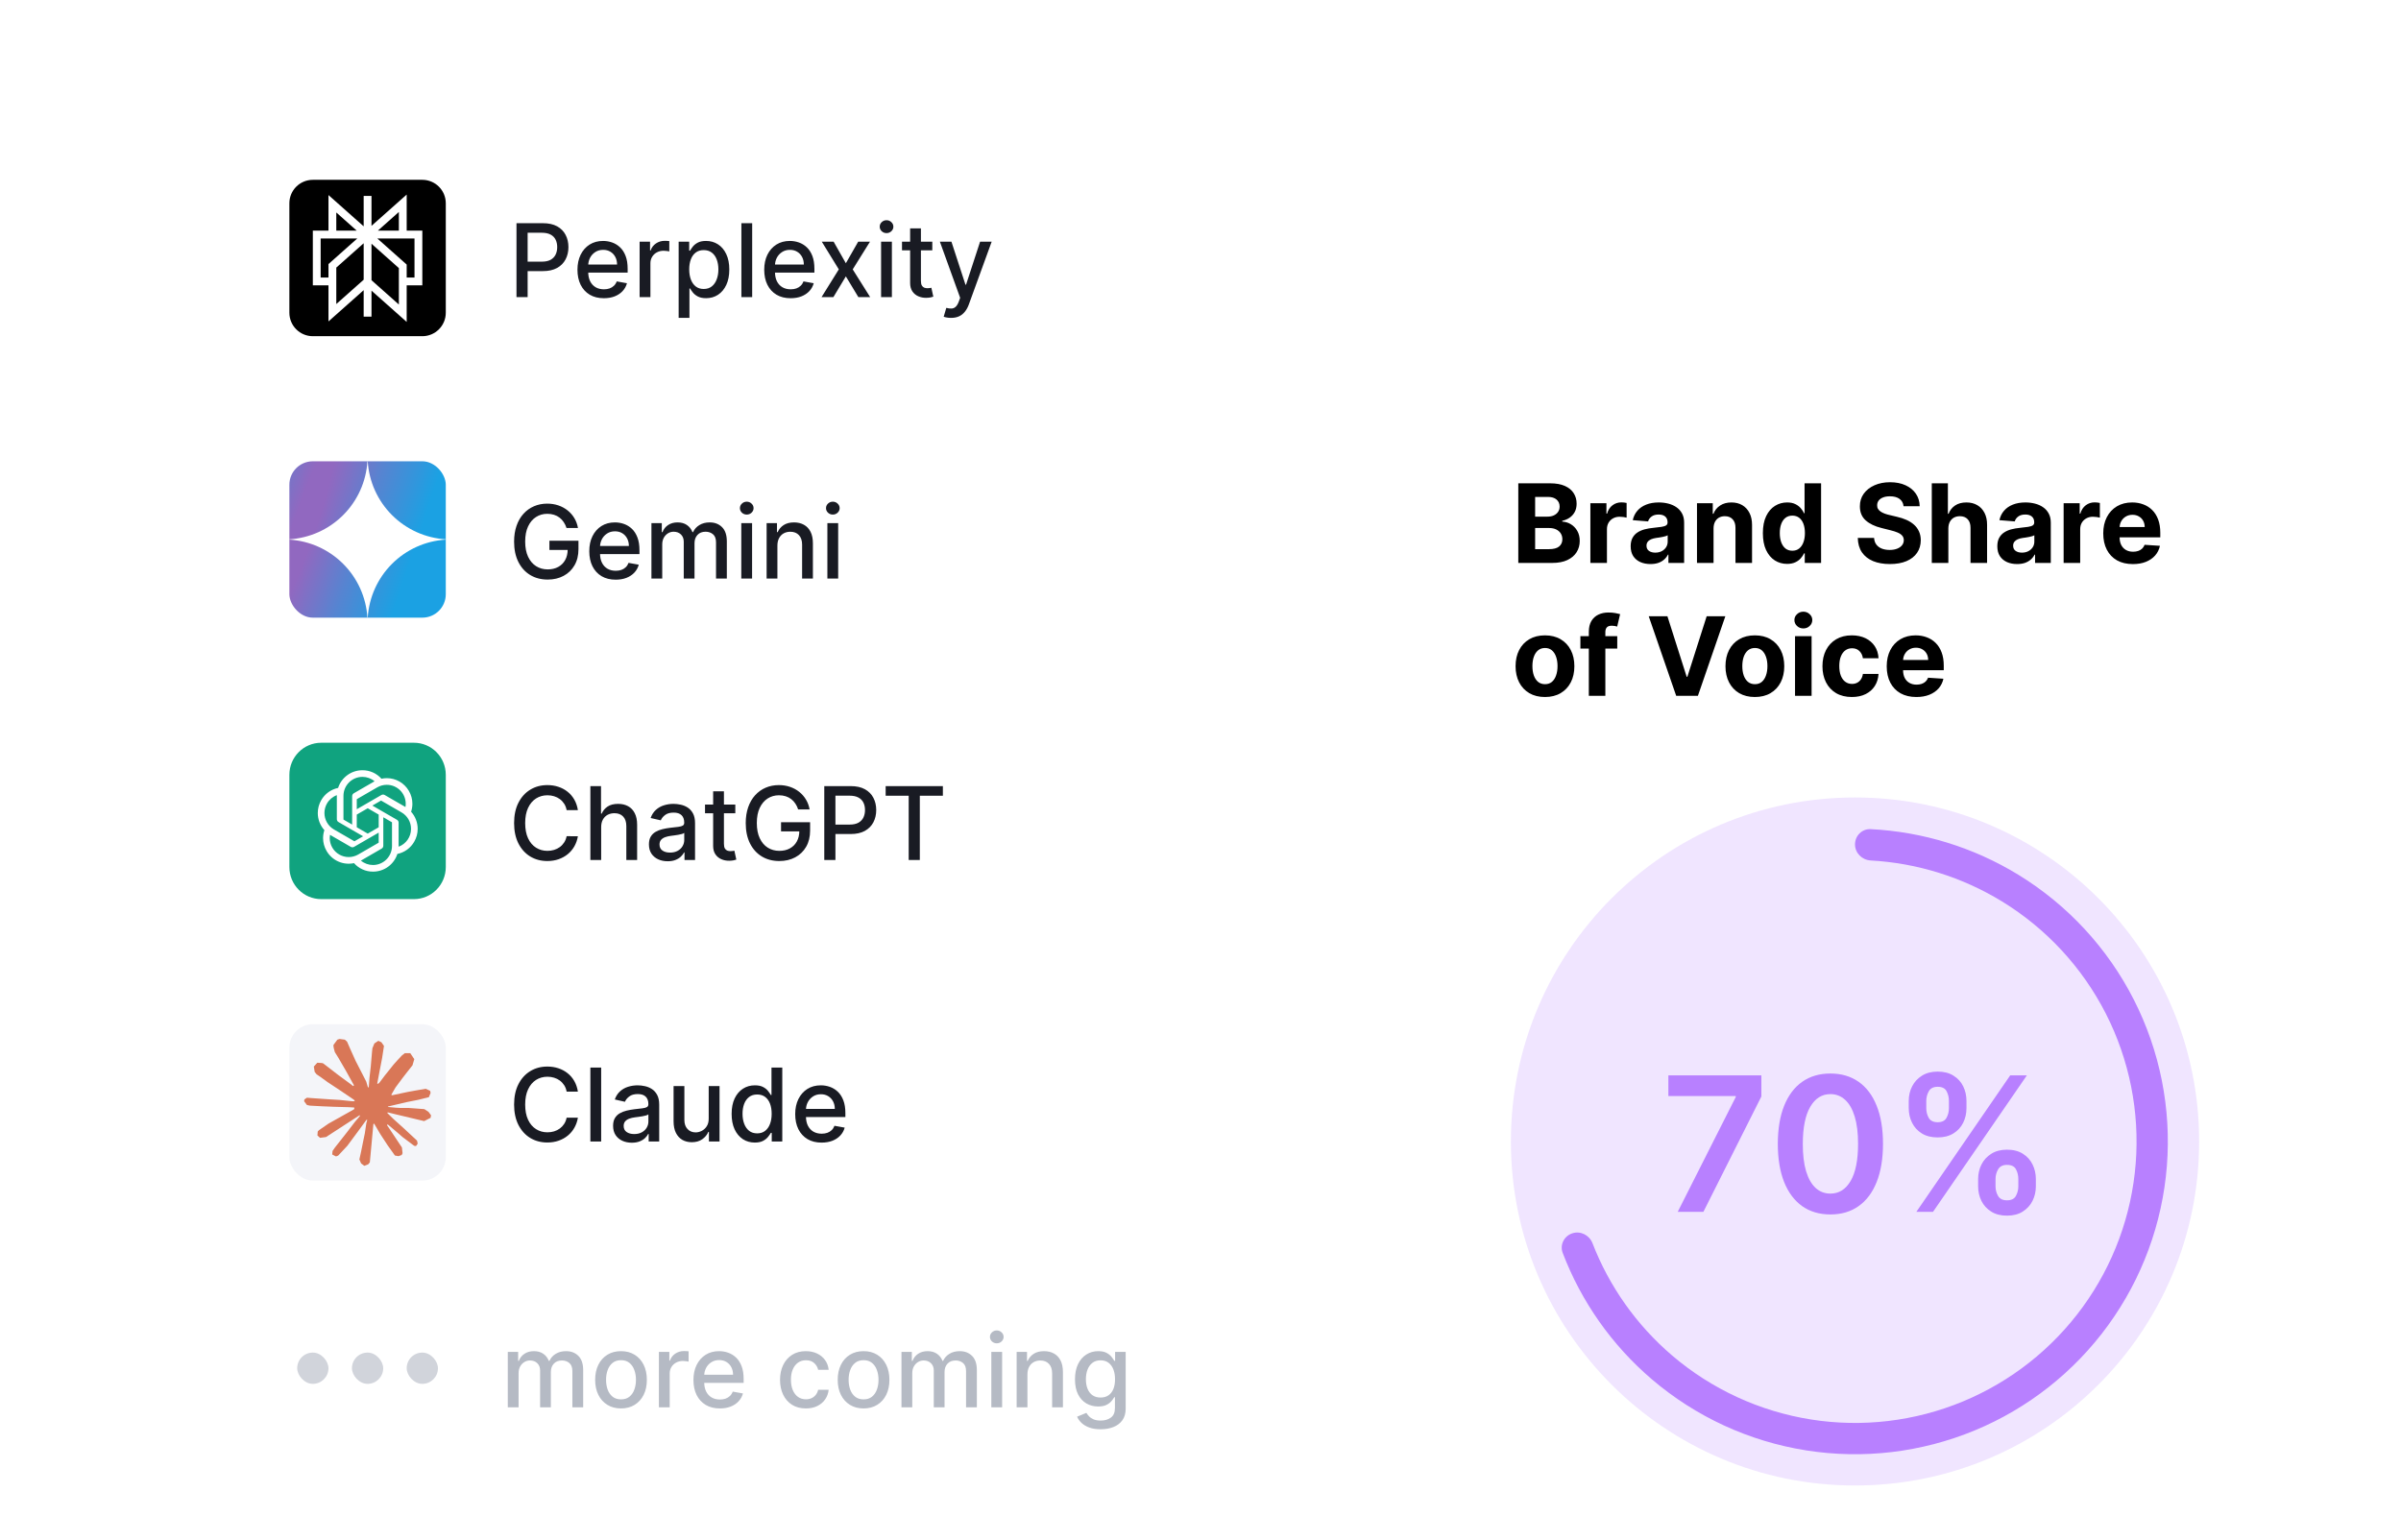 <svg width="307" height="197" viewBox="0 0 307 197" fill="none" xmlns="http://www.w3.org/2000/svg">
<g clip-path="url(#clip0_421_10275)">
<g filter="url(#filter0_d_421_10275)">
<rect x="25" y="6" width="189" height="220" rx="6" fill="white"/>
<rect x="33" y="10" width="173" height="34" rx="6" fill="white"/>
<path d="M40 20C38.343 20 37 21.343 37 23V37C37 38.657 38.343 40 40 40H54C55.657 40 57 38.657 57 37V23C57 21.343 55.657 20 54 20H40ZM52 21.887V26.5H54V33.5H52V38.176L47.5 34.176V37.5H46.5V34.113L42 38.113V33.5H40V26.5H42V21.949L46.5 25.949V22.062H47.5V25.887L52 21.887ZM51 24.113L48.315 26.5H51V24.113ZM43 24.176V26.5H45.614L43 24.176ZM41 27.5V32.5H42V30.775L45.685 27.5H41ZM48.245 27.5L52 30.838V32.5H53V27.5H48.245ZM46.5 28.113L43 31.225V35.887L46.5 32.776V28.113ZM47.5 28.176V32.839L51 35.949V31.287L47.5 28.176Z" fill="black"/>
<path d="M66.039 35V25.546H69.409C70.144 25.546 70.754 25.679 71.237 25.947C71.72 26.215 72.082 26.581 72.322 27.046C72.562 27.508 72.682 28.028 72.682 28.606C72.682 29.188 72.56 29.711 72.317 30.176C72.077 30.637 71.714 31.004 71.228 31.274C70.744 31.542 70.137 31.676 69.404 31.676H67.087V30.467H69.275C69.74 30.467 70.117 30.387 70.406 30.227C70.695 30.063 70.908 29.842 71.043 29.562C71.178 29.282 71.246 28.963 71.246 28.606C71.246 28.249 71.178 27.932 71.043 27.655C70.908 27.378 70.694 27.161 70.401 27.004C70.112 26.847 69.73 26.769 69.256 26.769H67.465V35H66.039ZM77.211 35.143C76.512 35.143 75.91 34.994 75.406 34.695C74.904 34.394 74.516 33.971 74.242 33.426C73.971 32.878 73.836 32.236 73.836 31.501C73.836 30.774 73.971 30.134 74.242 29.58C74.516 29.026 74.898 28.594 75.387 28.283C75.879 27.972 76.455 27.817 77.114 27.817C77.514 27.817 77.901 27.883 78.277 28.015C78.653 28.148 78.99 28.355 79.288 28.639C79.587 28.922 79.822 29.289 79.994 29.742C80.167 30.191 80.253 30.738 80.253 31.381V31.87H74.616V30.836H78.9C78.9 30.473 78.826 30.151 78.679 29.871C78.531 29.588 78.323 29.365 78.055 29.202C77.791 29.039 77.48 28.957 77.123 28.957C76.735 28.957 76.397 29.052 76.107 29.243C75.821 29.431 75.599 29.677 75.442 29.982C75.289 30.284 75.212 30.611 75.212 30.965V31.773C75.212 32.247 75.295 32.65 75.461 32.983C75.63 33.315 75.866 33.569 76.167 33.744C76.469 33.917 76.821 34.003 77.224 34.003C77.486 34.003 77.725 33.966 77.94 33.892C78.155 33.815 78.342 33.701 78.499 33.55C78.656 33.4 78.776 33.213 78.859 32.992L80.165 33.227C80.061 33.612 79.873 33.949 79.602 34.238C79.334 34.525 78.997 34.748 78.591 34.908C78.188 35.065 77.728 35.143 77.211 35.143ZM81.784 35V27.909H83.118V29.035H83.192C83.322 28.654 83.549 28.354 83.876 28.135C84.205 27.914 84.577 27.803 84.993 27.803C85.079 27.803 85.18 27.806 85.297 27.812C85.418 27.818 85.511 27.826 85.579 27.835V29.155C85.524 29.14 85.425 29.123 85.284 29.105C85.142 29.083 85.001 29.072 84.859 29.072C84.533 29.072 84.242 29.142 83.986 29.28C83.734 29.416 83.534 29.605 83.386 29.848C83.239 30.088 83.165 30.362 83.165 30.67V35H81.784ZM86.774 37.659V27.909H88.122V29.059H88.237C88.317 28.911 88.433 28.74 88.583 28.546C88.734 28.352 88.943 28.183 89.211 28.038C89.479 27.891 89.833 27.817 90.273 27.817C90.845 27.817 91.356 27.961 91.806 28.251C92.255 28.54 92.607 28.957 92.863 29.502C93.121 30.047 93.251 30.702 93.251 31.468C93.251 32.235 93.123 32.892 92.867 33.44C92.612 33.984 92.261 34.404 91.815 34.7C91.368 34.992 90.859 35.139 90.287 35.139C89.856 35.139 89.504 35.066 89.23 34.922C88.959 34.777 88.746 34.608 88.593 34.414C88.439 34.22 88.32 34.047 88.237 33.897H88.154V37.659H86.774ZM88.126 31.454C88.126 31.953 88.199 32.39 88.343 32.766C88.488 33.141 88.697 33.435 88.971 33.647C89.245 33.857 89.58 33.961 89.978 33.961C90.39 33.961 90.735 33.852 91.011 33.633C91.288 33.412 91.498 33.112 91.639 32.733C91.784 32.355 91.856 31.928 91.856 31.454C91.856 30.987 91.786 30.567 91.644 30.194C91.505 29.822 91.296 29.528 91.016 29.312C90.739 29.097 90.393 28.989 89.978 28.989C89.577 28.989 89.239 29.092 88.962 29.299C88.688 29.505 88.48 29.793 88.339 30.162C88.197 30.531 88.126 30.962 88.126 31.454ZM96.177 25.546V35H94.797V25.546H96.177ZM101.09 35.143C100.392 35.143 99.79 34.994 99.285 34.695C98.784 34.394 98.396 33.971 98.122 33.426C97.851 32.878 97.716 32.236 97.716 31.501C97.716 30.774 97.851 30.134 98.122 29.58C98.396 29.026 98.778 28.594 99.267 28.283C99.759 27.972 100.335 27.817 100.994 27.817C101.394 27.817 101.781 27.883 102.157 28.015C102.532 28.148 102.869 28.355 103.168 28.639C103.466 28.922 103.702 29.289 103.874 29.742C104.047 30.191 104.133 30.738 104.133 31.381V31.87H98.496V30.836H102.78C102.78 30.473 102.706 30.151 102.559 29.871C102.411 29.588 102.203 29.365 101.935 29.202C101.671 29.039 101.36 28.957 101.003 28.957C100.615 28.957 100.276 29.052 99.987 29.243C99.701 29.431 99.479 29.677 99.322 29.982C99.168 30.284 99.091 30.611 99.091 30.965V31.773C99.091 32.247 99.175 32.65 99.341 32.983C99.51 33.315 99.746 33.569 100.047 33.744C100.349 33.917 100.701 34.003 101.104 34.003C101.366 34.003 101.604 33.966 101.82 33.892C102.035 33.815 102.222 33.701 102.378 33.55C102.535 33.4 102.655 33.213 102.739 32.992L104.045 33.227C103.94 33.612 103.753 33.949 103.482 34.238C103.214 34.525 102.877 34.748 102.471 34.908C102.068 35.065 101.608 35.143 101.09 35.143ZM106.589 27.909L108.154 30.67L109.733 27.909H111.242L109.031 31.454L111.261 35H109.751L108.154 32.35L106.561 35H105.047L107.253 31.454L105.074 27.909H106.589ZM112.659 35V27.909H114.04V35H112.659ZM113.356 26.815C113.116 26.815 112.91 26.735 112.738 26.575C112.569 26.412 112.484 26.218 112.484 25.993C112.484 25.765 112.569 25.572 112.738 25.412C112.91 25.248 113.116 25.167 113.356 25.167C113.597 25.167 113.801 25.248 113.97 25.412C114.143 25.572 114.229 25.765 114.229 25.993C114.229 26.218 114.143 26.412 113.97 26.575C113.801 26.735 113.597 26.815 113.356 26.815ZM119.207 27.909V29.017H115.333V27.909H119.207ZM116.372 26.21H117.752V32.918C117.752 33.186 117.792 33.387 117.873 33.523C117.953 33.655 118.056 33.746 118.182 33.795C118.311 33.841 118.451 33.864 118.602 33.864C118.713 33.864 118.81 33.857 118.893 33.841C118.976 33.826 119.04 33.814 119.087 33.804L119.336 34.945C119.256 34.975 119.142 35.006 118.994 35.037C118.847 35.071 118.662 35.089 118.44 35.092C118.077 35.099 117.739 35.034 117.425 34.898C117.111 34.763 116.857 34.554 116.663 34.271C116.469 33.987 116.372 33.632 116.372 33.204V26.21ZM121.606 37.659C121.4 37.659 121.212 37.642 121.043 37.608C120.874 37.578 120.747 37.544 120.664 37.507L120.997 36.376C121.249 36.443 121.474 36.473 121.671 36.463C121.868 36.454 122.042 36.38 122.192 36.242C122.346 36.103 122.482 35.877 122.599 35.563L122.769 35.092L120.175 27.909H121.652L123.448 33.412H123.522L125.318 27.909H126.8L123.877 35.946C123.742 36.316 123.57 36.628 123.36 36.883C123.151 37.142 122.902 37.336 122.612 37.465C122.323 37.594 121.988 37.659 121.606 37.659Z" fill="#191B23"/>
<rect x="33" y="52" width="173" height="28" rx="6" fill="white"/>
<g clip-path="url(#clip1_421_10275)">
<rect x="37" y="56" width="20" height="20" rx="3" fill="url(#paint0_radial_421_10275)"/>
<path d="M57 66.02C54.405 66.179 51.958 67.282 50.12 69.12C48.282 70.958 47.179 73.405 47.02 76H46.98C46.821 73.405 45.718 70.958 43.88 69.12C42.042 67.281 39.595 66.179 37 66.02V65.98C39.595 65.821 42.042 64.719 43.88 62.88C45.718 61.042 46.821 58.595 46.98 56H47.02C47.179 58.595 48.282 61.042 50.12 62.88C51.958 64.718 54.405 65.821 57 65.98V66.02Z" fill="white"/>
</g>
<path d="M72.437 64.532C72.348 64.252 72.228 64.001 72.077 63.78C71.929 63.555 71.752 63.364 71.546 63.207C71.34 63.047 71.105 62.926 70.84 62.843C70.578 62.76 70.29 62.718 69.977 62.718C69.444 62.718 68.964 62.855 68.536 63.129C68.108 63.403 67.77 63.804 67.521 64.334C67.274 64.86 67.151 65.505 67.151 66.268C67.151 67.034 67.276 67.682 67.525 68.212C67.775 68.741 68.116 69.143 68.55 69.416C68.984 69.691 69.478 69.827 70.032 69.827C70.546 69.827 70.994 69.723 71.375 69.513C71.76 69.304 72.057 69.009 72.266 68.627C72.479 68.242 72.585 67.79 72.585 67.27L72.954 67.339H70.249V66.162H73.965V67.238C73.965 68.032 73.796 68.721 73.457 69.306C73.122 69.887 72.657 70.337 72.063 70.654C71.472 70.971 70.795 71.129 70.032 71.129C69.176 71.129 68.425 70.932 67.779 70.538C67.136 70.144 66.634 69.586 66.274 68.863C65.914 68.136 65.734 67.275 65.734 66.277C65.734 65.523 65.839 64.846 66.048 64.246C66.257 63.646 66.551 63.137 66.93 62.718C67.311 62.296 67.759 61.975 68.273 61.753C68.79 61.529 69.355 61.416 69.967 61.416C70.478 61.416 70.954 61.492 71.394 61.642C71.837 61.793 72.231 62.007 72.576 62.284C72.923 62.561 73.211 62.89 73.439 63.272C73.667 63.651 73.82 64.071 73.901 64.532H72.437ZM78.721 71.143C78.023 71.143 77.421 70.994 76.916 70.695C76.415 70.394 76.027 69.971 75.753 69.426C75.482 68.878 75.347 68.236 75.347 67.501C75.347 66.774 75.482 66.134 75.753 65.58C76.027 65.026 76.409 64.594 76.898 64.283C77.39 63.972 77.966 63.817 78.624 63.817C79.025 63.817 79.412 63.883 79.788 64.015C80.163 64.148 80.5 64.355 80.799 64.638C81.097 64.922 81.333 65.289 81.505 65.742C81.677 66.191 81.764 66.737 81.764 67.381V67.87H76.127V66.836H80.411C80.411 66.473 80.337 66.151 80.189 65.871C80.042 65.588 79.834 65.365 79.566 65.202C79.302 65.039 78.991 64.957 78.634 64.957C78.246 64.957 77.907 65.052 77.618 65.243C77.332 65.431 77.11 65.677 76.953 65.982C76.799 66.284 76.722 66.611 76.722 66.965V67.773C76.722 68.247 76.805 68.65 76.972 68.983C77.141 69.315 77.376 69.569 77.678 69.744C77.98 69.917 78.332 70.003 78.735 70.003C78.997 70.003 79.235 69.966 79.451 69.892C79.666 69.815 79.852 69.701 80.009 69.55C80.166 69.4 80.286 69.213 80.369 68.992L81.676 69.227C81.571 69.612 81.383 69.949 81.113 70.238C80.845 70.525 80.508 70.748 80.102 70.908C79.698 71.065 79.238 71.143 78.721 71.143ZM83.295 71V63.909H84.62V65.063H84.708C84.856 64.672 85.097 64.368 85.433 64.149C85.768 63.928 86.17 63.817 86.637 63.817C87.111 63.817 87.508 63.928 87.829 64.149C88.152 64.371 88.39 64.675 88.544 65.063H88.618C88.787 64.685 89.056 64.383 89.426 64.158C89.795 63.931 90.235 63.817 90.746 63.817C91.389 63.817 91.914 64.018 92.32 64.421C92.73 64.825 92.934 65.433 92.934 66.245V71H91.554V66.374C91.554 65.894 91.423 65.546 91.162 65.331C90.9 65.115 90.588 65.008 90.224 65.008C89.775 65.008 89.426 65.146 89.177 65.423C88.927 65.697 88.803 66.05 88.803 66.481V71H87.427V66.287C87.427 65.902 87.307 65.593 87.067 65.359C86.827 65.125 86.514 65.008 86.13 65.008C85.868 65.008 85.626 65.077 85.405 65.216C85.186 65.351 85.009 65.54 84.874 65.783C84.742 66.026 84.675 66.308 84.675 66.628V71H83.295ZM94.784 71V63.909H96.165V71H94.784ZM95.481 62.815C95.241 62.815 95.035 62.735 94.863 62.575C94.694 62.412 94.609 62.218 94.609 61.993C94.609 61.766 94.694 61.572 94.863 61.412C95.035 61.248 95.241 61.167 95.481 61.167C95.722 61.167 95.926 61.248 96.095 61.412C96.268 61.572 96.354 61.766 96.354 61.993C96.354 62.218 96.268 62.412 96.095 62.575C95.926 62.735 95.722 62.815 95.481 62.815ZM99.402 66.79V71H98.022V63.909H99.347V65.063H99.434C99.597 64.688 99.853 64.386 100.201 64.158C100.551 63.931 100.993 63.817 101.526 63.817C102.009 63.817 102.432 63.918 102.795 64.121C103.158 64.322 103.44 64.62 103.64 65.017C103.84 65.414 103.94 65.905 103.94 66.49V71H102.56V66.656C102.56 66.142 102.426 65.74 102.158 65.451C101.89 65.159 101.522 65.012 101.055 65.012C100.735 65.012 100.45 65.082 100.201 65.22C99.954 65.359 99.759 65.562 99.614 65.829C99.473 66.094 99.402 66.414 99.402 66.79ZM105.791 71V63.909H107.172V71H105.791ZM106.488 62.815C106.248 62.815 106.042 62.735 105.87 62.575C105.7 62.412 105.616 62.218 105.616 61.993C105.616 61.766 105.7 61.572 105.87 61.412C106.042 61.248 106.248 61.167 106.488 61.167C106.728 61.167 106.933 61.248 107.102 61.412C107.275 61.572 107.361 61.766 107.361 61.993C107.361 62.218 107.275 62.412 107.102 62.575C106.933 62.735 106.728 62.815 106.488 62.815Z" fill="#191B23"/>
<rect x="33" y="88" width="173" height="28" rx="6" fill="white"/>
<g clip-path="url(#clip2_421_10275)">
<path d="M52.93 92H41.07C38.822 92 37 93.837 37 96.103V107.897C37 110.163 38.822 112 41.07 112H52.93C55.178 112 57 110.163 57 107.897V96.103C57 93.837 55.178 92 52.93 92Z" fill="#10A37F"/>
<path d="M52.564 100.823C52.673 100.494 52.729 100.15 52.729 99.803C52.729 99.229 52.577 98.665 52.287 98.17C51.706 97.156 50.626 96.529 49.459 96.529C49.228 96.529 48.999 96.554 48.774 96.602C48.471 96.26 48.1 95.987 47.684 95.8C47.268 95.612 46.818 95.516 46.362 95.516H46.341L46.334 95.516C44.919 95.516 43.665 96.43 43.23 97.778C42.78 97.87 42.355 98.058 41.983 98.328C41.611 98.599 41.301 98.945 41.074 99.345C40.785 99.844 40.633 100.409 40.633 100.986C40.633 101.795 40.933 102.576 41.475 103.177C41.365 103.506 41.31 103.85 41.309 104.197C41.31 104.771 41.462 105.335 41.752 105.83C42.096 106.431 42.622 106.906 43.253 107.188C43.884 107.47 44.589 107.543 45.265 107.398C45.567 107.74 45.939 108.013 46.355 108.2C46.77 108.388 47.221 108.484 47.677 108.484H47.697L47.706 108.484C49.121 108.484 50.375 107.57 50.81 106.221C51.26 106.128 51.685 105.941 52.057 105.67C52.429 105.4 52.739 105.053 52.966 104.653C53.255 104.155 53.406 103.59 53.406 103.015C53.406 102.205 53.106 101.424 52.564 100.823L52.564 100.823ZM47.698 107.637H47.695C47.129 107.636 46.58 107.437 46.145 107.074C46.171 107.06 46.197 107.046 46.222 107.031L48.8 105.539C48.864 105.502 48.917 105.449 48.955 105.385C48.992 105.321 49.011 105.248 49.011 105.174V101.531L50.101 102.161C50.107 102.164 50.111 102.169 50.115 102.174C50.119 102.179 50.121 102.185 50.122 102.191V105.206C50.121 106.546 49.036 107.634 47.698 107.637ZM42.486 105.406C42.273 105.038 42.161 104.619 42.161 104.193C42.161 104.054 42.173 103.915 42.196 103.778C42.215 103.789 42.249 103.81 42.273 103.824L44.851 105.315C44.915 105.353 44.988 105.373 45.062 105.373C45.137 105.373 45.21 105.353 45.274 105.315L48.421 103.495V104.755L48.421 104.757C48.421 104.763 48.42 104.769 48.417 104.775C48.414 104.78 48.41 104.785 48.406 104.789L45.8 106.296C45.431 106.508 45.013 106.62 44.588 106.62C44.162 106.62 43.743 106.508 43.375 106.295C43.006 106.082 42.699 105.775 42.486 105.406V105.406ZM41.808 99.769C42.091 99.277 42.538 98.899 43.071 98.704C43.071 98.726 43.069 98.765 43.069 98.793V101.776L43.069 101.778C43.069 101.852 43.089 101.925 43.126 101.989C43.163 102.053 43.217 102.106 43.281 102.143L46.428 103.963L45.338 104.593C45.333 104.597 45.327 104.599 45.32 104.599C45.314 104.6 45.307 104.599 45.302 104.596L42.696 103.088C42.327 102.874 42.021 102.567 41.809 102.198C41.596 101.828 41.484 101.409 41.484 100.983C41.484 100.557 41.596 100.138 41.808 99.769L41.808 99.769ZM50.759 101.856L47.612 100.036L48.702 99.406C48.707 99.402 48.713 99.4 48.719 99.399C48.726 99.399 48.732 99.4 48.738 99.402L51.344 100.909C51.713 101.123 52.019 101.43 52.232 101.799C52.445 102.169 52.557 102.588 52.557 103.014C52.557 104.033 51.923 104.944 50.969 105.295V102.223C50.969 102.222 50.969 102.221 50.969 102.22C50.969 102.146 50.95 102.073 50.913 102.009C50.876 101.946 50.823 101.893 50.759 101.856ZM51.843 100.221C51.818 100.205 51.793 100.19 51.767 100.175L49.189 98.684C49.125 98.646 49.052 98.626 48.978 98.626C48.903 98.626 48.83 98.646 48.766 98.684L45.619 100.504V99.243L45.619 99.241C45.619 99.229 45.625 99.217 45.634 99.21L48.24 97.704C48.609 97.491 49.027 97.379 49.452 97.379C50.792 97.379 51.878 98.468 51.878 99.81C51.878 99.948 51.867 100.085 51.843 100.221V100.221ZM45.026 102.467L43.937 101.837C43.931 101.834 43.926 101.83 43.922 101.825C43.919 101.82 43.916 101.814 43.916 101.807V98.793C43.916 97.451 45.003 96.364 46.342 96.364C46.909 96.364 47.458 96.563 47.894 96.926C47.875 96.937 47.84 96.956 47.818 96.97L45.24 98.461C45.176 98.498 45.122 98.551 45.085 98.615C45.048 98.679 45.028 98.752 45.028 98.826V98.828L45.026 102.467ZM45.618 101.189L47.02 100.378L48.422 101.189V102.81L47.02 103.621L45.618 102.81V101.189Z" fill="white"/>
</g>
<path d="M73.891 100.62H72.451C72.396 100.312 72.293 100.041 72.142 99.808C71.991 99.574 71.806 99.375 71.588 99.212C71.369 99.049 71.124 98.926 70.854 98.843C70.586 98.76 70.301 98.718 70 98.718C69.455 98.718 68.967 98.855 68.536 99.129C68.108 99.403 67.77 99.805 67.521 100.334C67.274 100.863 67.151 101.509 67.151 102.273C67.151 103.042 67.274 103.692 67.521 104.221C67.77 104.75 68.11 105.15 68.541 105.421C68.972 105.692 69.456 105.827 69.995 105.827C70.294 105.827 70.577 105.787 70.844 105.707C71.115 105.624 71.36 105.503 71.579 105.343C71.797 105.183 71.982 104.987 72.132 104.756C72.286 104.522 72.392 104.255 72.451 103.953L73.891 103.958C73.814 104.422 73.665 104.85 73.444 105.241C73.225 105.629 72.943 105.964 72.599 106.248C72.257 106.528 71.866 106.745 71.426 106.898C70.986 107.052 70.506 107.129 69.986 107.129C69.167 107.129 68.438 106.935 67.798 106.548C67.157 106.157 66.653 105.598 66.283 104.872C65.917 104.145 65.734 103.279 65.734 102.273C65.734 101.263 65.919 100.397 66.288 99.674C66.657 98.947 67.162 98.39 67.802 98.002C68.442 97.612 69.17 97.416 69.986 97.416C70.487 97.416 70.955 97.489 71.389 97.633C71.826 97.775 72.219 97.984 72.566 98.261C72.914 98.535 73.202 98.87 73.43 99.267C73.657 99.661 73.811 100.112 73.891 100.62ZM76.868 102.79V107H75.487V97.546H76.849V101.063H76.937C77.103 100.682 77.357 100.378 77.699 100.154C78.04 99.929 78.487 99.817 79.038 99.817C79.524 99.817 79.948 99.917 80.312 100.117C80.678 100.317 80.961 100.615 81.161 101.012C81.364 101.406 81.466 101.899 81.466 102.49V107H80.085V102.656C80.085 102.136 79.952 101.733 79.684 101.446C79.416 101.157 79.044 101.012 78.567 101.012C78.24 101.012 77.948 101.082 77.689 101.22C77.434 101.359 77.233 101.562 77.085 101.83C76.94 102.094 76.868 102.414 76.868 102.79ZM85.371 107.157C84.922 107.157 84.516 107.074 84.153 106.908C83.789 106.738 83.502 106.494 83.289 106.174C83.08 105.854 82.975 105.461 82.975 104.996C82.975 104.596 83.052 104.267 83.206 104.009C83.36 103.75 83.568 103.545 83.829 103.395C84.091 103.244 84.383 103.13 84.707 103.053C85.03 102.976 85.359 102.917 85.695 102.877C86.119 102.828 86.464 102.788 86.729 102.757C86.993 102.724 87.186 102.67 87.306 102.596C87.426 102.522 87.486 102.402 87.486 102.236V102.203C87.486 101.8 87.372 101.488 87.144 101.266C86.919 101.045 86.584 100.934 86.138 100.934C85.673 100.934 85.307 101.037 85.039 101.243C84.774 101.446 84.591 101.673 84.49 101.922L83.192 101.626C83.346 101.196 83.571 100.848 83.866 100.583C84.165 100.315 84.508 100.121 84.896 100.001C85.284 99.878 85.691 99.817 86.119 99.817C86.402 99.817 86.702 99.851 87.019 99.918C87.34 99.983 87.638 100.103 87.915 100.278C88.195 100.454 88.424 100.705 88.603 101.031C88.781 101.354 88.871 101.774 88.871 102.291V107H87.523V106.031H87.467C87.378 106.209 87.244 106.384 87.066 106.557C86.887 106.729 86.658 106.872 86.378 106.986C86.098 107.1 85.762 107.157 85.371 107.157ZM85.671 106.049C86.053 106.049 86.379 105.974 86.65 105.823C86.924 105.672 87.132 105.475 87.273 105.232C87.418 104.986 87.49 104.723 87.49 104.442V103.528C87.441 103.578 87.346 103.624 87.204 103.667C87.066 103.707 86.907 103.742 86.729 103.773C86.55 103.801 86.376 103.827 86.207 103.852C86.038 103.873 85.896 103.892 85.782 103.907C85.514 103.941 85.27 103.998 85.048 104.078C84.83 104.158 84.654 104.273 84.522 104.424C84.393 104.572 84.328 104.769 84.328 105.015C84.328 105.357 84.454 105.615 84.707 105.79C84.959 105.963 85.281 106.049 85.671 106.049ZM94.019 99.909V101.017H90.146V99.909H94.019ZM91.185 98.21H92.565V104.918C92.565 105.186 92.605 105.387 92.685 105.523C92.765 105.655 92.868 105.746 92.994 105.795C93.124 105.841 93.264 105.864 93.414 105.864C93.525 105.864 93.622 105.857 93.705 105.841C93.788 105.826 93.853 105.814 93.899 105.804L94.148 106.945C94.068 106.975 93.954 107.006 93.807 107.037C93.659 107.071 93.474 107.089 93.253 107.092C92.89 107.098 92.551 107.034 92.237 106.898C91.923 106.763 91.669 106.554 91.475 106.271C91.282 105.987 91.185 105.632 91.185 105.204V98.21ZM102.055 100.532C101.966 100.252 101.846 100.001 101.695 99.78C101.547 99.555 101.371 99.364 101.164 99.207C100.958 99.047 100.723 98.926 100.458 98.843C100.196 98.76 99.909 98.718 99.595 98.718C99.062 98.718 98.582 98.855 98.154 99.129C97.727 99.403 97.388 99.805 97.139 100.334C96.892 100.86 96.769 101.505 96.769 102.268C96.769 103.034 96.894 103.682 97.143 104.212C97.393 104.741 97.734 105.143 98.168 105.417C98.602 105.69 99.096 105.827 99.65 105.827C100.164 105.827 100.612 105.723 100.994 105.513C101.378 105.304 101.675 105.009 101.884 104.627C102.097 104.242 102.203 103.79 102.203 103.27L102.572 103.339H99.867V102.162H103.583V103.238C103.583 104.032 103.414 104.721 103.076 105.306C102.74 105.887 102.275 106.337 101.681 106.654C101.09 106.971 100.413 107.129 99.65 107.129C98.794 107.129 98.044 106.932 97.397 106.538C96.754 106.144 96.252 105.586 95.892 104.863C95.532 104.136 95.352 103.275 95.352 102.277C95.352 101.523 95.457 100.846 95.666 100.246C95.875 99.646 96.169 99.137 96.548 98.718C96.93 98.296 97.377 97.975 97.891 97.753C98.408 97.528 98.973 97.416 99.585 97.416C100.096 97.416 100.572 97.492 101.012 97.642C101.455 97.793 101.849 98.007 102.194 98.284C102.542 98.561 102.829 98.89 103.057 99.272C103.285 99.651 103.439 100.071 103.519 100.532H102.055ZM105.394 107V97.546H108.764C109.5 97.546 110.109 97.679 110.592 97.947C111.076 98.215 111.437 98.581 111.677 99.046C111.917 99.507 112.037 100.028 112.037 100.606C112.037 101.188 111.916 101.711 111.673 102.176C111.433 102.637 111.069 103.004 110.583 103.275C110.1 103.542 109.492 103.676 108.76 103.676H106.442V102.467H108.63C109.095 102.467 109.472 102.387 109.761 102.227C110.051 102.063 110.263 101.842 110.398 101.562C110.534 101.282 110.602 100.963 110.602 100.606C110.602 100.249 110.534 99.932 110.398 99.655C110.263 99.378 110.049 99.161 109.757 99.004C109.467 98.847 109.086 98.769 108.612 98.769H106.821V107H105.394ZM113.243 98.773V97.546H120.56V98.773H117.611V107H116.189V98.773H113.243Z" fill="#191B23"/>
<rect x="33" y="124" width="173" height="28" rx="6" fill="white"/>
<rect x="37" y="128" width="20" height="20" rx="3" fill="#F4F5F9"/>
<path d="M42.07 140.677L45.263 138.887L45.316 138.731L45.263 138.645H45.107L44.574 138.612L42.749 138.563L41.167 138.497L39.634 138.415L39.248 138.333L38.887 137.856L38.924 137.619L39.248 137.401L39.713 137.441L40.74 137.512L42.28 137.618L43.398 137.683L45.053 137.855H45.316L45.354 137.749L45.264 137.683L45.194 137.618L43.599 136.538L41.874 135.397L40.97 134.74L40.481 134.407L40.234 134.095L40.128 133.414L40.572 132.925L41.168 132.966L41.32 133.007L41.924 133.471L43.214 134.468L44.898 135.708L45.144 135.913L45.243 135.843L45.255 135.793L45.144 135.608L44.228 133.954L43.251 132.271L42.816 131.573L42.701 131.155C42.66 130.983 42.631 130.838 42.631 130.662L43.136 129.977L43.415 129.887L44.089 129.977L44.373 130.223L44.791 131.18L45.47 132.687L46.522 134.736L46.83 135.343L46.994 135.906L47.055 136.078H47.161V135.98L47.248 134.825L47.408 133.408L47.564 131.585L47.617 131.072L47.872 130.456L48.377 130.123L48.771 130.312L49.096 130.776L49.051 131.076L48.858 132.329L48.48 134.291L48.233 135.605H48.377L48.541 135.441L49.206 134.558L50.324 133.162L50.817 132.608L51.392 131.996L51.761 131.704H52.459L52.973 132.468L52.743 133.256L52.024 134.167L51.428 134.939L50.574 136.089L50.04 137.009L50.089 137.082L50.216 137.07L52.147 136.66L53.19 136.471L54.435 136.258L54.998 136.521L55.059 136.788L54.838 137.334L53.507 137.663L51.945 137.975L49.62 138.524L49.592 138.545L49.625 138.586L50.672 138.684L51.12 138.708H52.217L54.26 138.861L54.793 139.213L55.113 139.645L55.059 139.973L54.238 140.392L53.129 140.129L50.541 139.513L49.653 139.292H49.531V139.365L50.27 140.088L51.626 141.311L53.323 142.888L53.409 143.278L53.191 143.586L52.961 143.553L51.47 142.432L50.895 141.927L49.592 140.831H49.505V140.946L49.806 141.385L51.391 143.766L51.473 144.497L51.358 144.734L50.947 144.878L50.496 144.796L49.568 143.494L48.61 142.028L47.838 140.713L47.743 140.767L47.288 145.674L47.074 145.925L46.581 146.113L46.17 145.801L45.952 145.296L46.17 144.299L46.433 142.997L46.647 141.962L46.839 140.676L46.955 140.249L46.947 140.221L46.853 140.233L45.883 141.563L44.408 143.555L43.241 144.803L42.962 144.914L42.477 144.663L42.522 144.215L42.793 143.817L44.408 141.764L45.382 140.491L46.011 139.756L46.007 139.65H45.969L41.68 142.434L40.916 142.532L40.587 142.225L40.628 141.72L40.783 141.556L42.073 140.669L42.069 140.673L42.07 140.677Z" fill="#D97757"/>
<path d="M73.891 136.62H72.451C72.396 136.312 72.293 136.041 72.142 135.808C71.991 135.574 71.806 135.375 71.588 135.212C71.369 135.049 71.124 134.926 70.854 134.843C70.586 134.76 70.301 134.718 70 134.718C69.455 134.718 68.967 134.855 68.536 135.129C68.108 135.403 67.77 135.804 67.521 136.334C67.274 136.863 67.151 137.509 67.151 138.273C67.151 139.042 67.274 139.692 67.521 140.221C67.77 140.75 68.11 141.15 68.541 141.421C68.972 141.692 69.456 141.827 69.995 141.827C70.294 141.827 70.577 141.787 70.844 141.707C71.115 141.624 71.36 141.503 71.579 141.343C71.797 141.183 71.982 140.987 72.132 140.756C72.286 140.522 72.392 140.255 72.451 139.953L73.891 139.958C73.814 140.422 73.665 140.85 73.444 141.241C73.225 141.629 72.943 141.964 72.599 142.248C72.257 142.528 71.866 142.745 71.426 142.898C70.986 143.052 70.506 143.129 69.986 143.129C69.167 143.129 68.438 142.935 67.798 142.548C67.157 142.157 66.653 141.598 66.283 140.872C65.917 140.145 65.734 139.279 65.734 138.273C65.734 137.263 65.919 136.397 66.288 135.674C66.657 134.947 67.162 134.39 67.802 134.002C68.442 133.612 69.17 133.416 69.986 133.416C70.487 133.416 70.955 133.489 71.389 133.633C71.826 133.775 72.219 133.984 72.566 134.261C72.914 134.535 73.202 134.87 73.43 135.267C73.657 135.661 73.811 136.112 73.891 136.62ZM76.868 133.545V143H75.487V133.545H76.868ZM80.788 143.157C80.339 143.157 79.933 143.074 79.57 142.908C79.206 142.738 78.919 142.494 78.706 142.174C78.497 141.854 78.392 141.461 78.392 140.996C78.392 140.596 78.469 140.267 78.623 140.009C78.777 139.75 78.985 139.545 79.246 139.395C79.508 139.244 79.8 139.13 80.124 139.053C80.447 138.976 80.776 138.917 81.112 138.877C81.536 138.828 81.881 138.788 82.146 138.757C82.41 138.724 82.603 138.67 82.723 138.596C82.843 138.522 82.903 138.402 82.903 138.236V138.203C82.903 137.8 82.789 137.488 82.561 137.266C82.336 137.045 82.001 136.934 81.555 136.934C81.09 136.934 80.724 137.037 80.456 137.243C80.191 137.446 80.008 137.673 79.907 137.922L78.609 137.626C78.763 137.196 78.988 136.848 79.283 136.583C79.582 136.315 79.925 136.121 80.313 136.001C80.701 135.878 81.108 135.817 81.536 135.817C81.819 135.817 82.119 135.851 82.436 135.918C82.757 135.983 83.055 136.103 83.332 136.278C83.612 136.454 83.841 136.705 84.02 137.031C84.198 137.354 84.288 137.774 84.288 138.291V143H82.94V142.031H82.884C82.795 142.209 82.661 142.384 82.483 142.557C82.304 142.729 82.075 142.872 81.795 142.986C81.515 143.1 81.179 143.157 80.788 143.157ZM81.088 142.049C81.47 142.049 81.796 141.974 82.067 141.823C82.341 141.672 82.549 141.475 82.69 141.232C82.835 140.986 82.907 140.723 82.907 140.442V139.528C82.858 139.578 82.763 139.624 82.621 139.667C82.483 139.707 82.324 139.742 82.146 139.773C81.967 139.801 81.793 139.827 81.624 139.852C81.455 139.873 81.313 139.892 81.199 139.907C80.931 139.941 80.687 139.998 80.465 140.078C80.247 140.158 80.071 140.273 79.939 140.424C79.81 140.572 79.745 140.769 79.745 141.015C79.745 141.357 79.871 141.615 80.124 141.79C80.376 141.963 80.698 142.049 81.088 142.049ZM90.618 140.059V135.909H92.003V143H90.646V141.772H90.572C90.409 142.151 90.147 142.466 89.787 142.718C89.43 142.968 88.985 143.092 88.453 143.092C87.997 143.092 87.594 142.992 87.243 142.792C86.896 142.589 86.622 142.289 86.422 141.892C86.225 141.495 86.126 141.004 86.126 140.419V135.909H87.507V140.253C87.507 140.736 87.64 141.121 87.908 141.407C88.176 141.694 88.524 141.837 88.951 141.837C89.21 141.837 89.467 141.772 89.722 141.643C89.981 141.513 90.195 141.318 90.364 141.056C90.536 140.795 90.621 140.462 90.618 140.059ZM96.512 143.138C95.94 143.138 95.429 142.992 94.979 142.7C94.533 142.404 94.182 141.984 93.927 141.44C93.674 140.892 93.548 140.235 93.548 139.468C93.548 138.702 93.676 138.047 93.931 137.502C94.19 136.957 94.544 136.54 94.993 136.251C95.443 135.961 95.952 135.817 96.521 135.817C96.961 135.817 97.315 135.891 97.583 136.038C97.854 136.183 98.063 136.352 98.211 136.546C98.362 136.74 98.479 136.911 98.562 137.059H98.645V133.545H100.025V143H98.677V141.897H98.562C98.479 142.047 98.359 142.22 98.202 142.414C98.048 142.608 97.835 142.777 97.565 142.922C97.294 143.066 96.943 143.138 96.512 143.138ZM96.817 141.961C97.214 141.961 97.549 141.857 97.823 141.647C98.1 141.435 98.309 141.141 98.451 140.766C98.596 140.39 98.668 139.953 98.668 139.455C98.668 138.962 98.597 138.531 98.456 138.162C98.314 137.793 98.106 137.505 97.832 137.299C97.558 137.092 97.22 136.989 96.817 136.989C96.401 136.989 96.055 137.097 95.778 137.312C95.501 137.528 95.292 137.822 95.15 138.194C95.012 138.567 94.942 138.987 94.942 139.455C94.942 139.929 95.013 140.355 95.155 140.733C95.296 141.112 95.506 141.412 95.783 141.634C96.063 141.852 96.407 141.961 96.817 141.961ZM105.051 143.143C104.353 143.143 103.751 142.994 103.246 142.695C102.745 142.394 102.357 141.971 102.083 141.426C101.812 140.878 101.677 140.236 101.677 139.501C101.677 138.774 101.812 138.134 102.083 137.58C102.357 137.026 102.739 136.594 103.228 136.283C103.72 135.972 104.296 135.817 104.954 135.817C105.355 135.817 105.742 135.883 106.118 136.015C106.493 136.148 106.83 136.355 107.129 136.638C107.427 136.922 107.663 137.289 107.835 137.742C108.007 138.191 108.094 138.737 108.094 139.381V139.87H102.457V138.836H106.741C106.741 138.473 106.667 138.151 106.519 137.871C106.372 137.588 106.164 137.365 105.896 137.202C105.632 137.039 105.321 136.957 104.964 136.957C104.576 136.957 104.237 137.052 103.948 137.243C103.662 137.431 103.44 137.677 103.283 137.982C103.129 138.283 103.052 138.611 103.052 138.965V139.773C103.052 140.247 103.136 140.65 103.302 140.983C103.471 141.315 103.706 141.569 104.008 141.744C104.31 141.917 104.662 142.003 105.065 142.003C105.327 142.003 105.565 141.966 105.781 141.892C105.996 141.815 106.182 141.701 106.339 141.55C106.496 141.4 106.616 141.213 106.699 140.992L108.006 141.227C107.901 141.612 107.714 141.949 107.443 142.238C107.175 142.525 106.838 142.748 106.432 142.908C106.029 143.065 105.568 143.143 105.051 143.143Z" fill="#191B23"/>
<rect x="33" y="160" width="173" height="24" rx="6" fill="white"/>
<g clip-path="url(#clip3_421_10275)">
<rect x="38" y="170" width="4" height="4" rx="2" fill="#D1D4DB"/>
</g>
<g clip-path="url(#clip4_421_10275)">
<rect x="45" y="170" width="4" height="4" rx="2" fill="#D1D4DB"/>
</g>
<g clip-path="url(#clip5_421_10275)">
<rect x="52" y="170" width="4" height="4" rx="2" fill="#D1D4DB"/>
</g>
<path d="M64.928 177V169.909H66.253V171.063H66.341C66.488 170.672 66.73 170.368 67.065 170.149C67.401 169.928 67.802 169.817 68.27 169.817C68.744 169.817 69.141 169.928 69.461 170.149C69.784 170.371 70.023 170.675 70.177 171.063H70.251C70.42 170.685 70.689 170.383 71.059 170.158C71.428 169.931 71.868 169.817 72.379 169.817C73.022 169.817 73.547 170.018 73.953 170.422C74.362 170.825 74.567 171.433 74.567 172.245V177H73.187V172.374C73.187 171.894 73.056 171.546 72.794 171.331C72.533 171.116 72.22 171.008 71.857 171.008C71.408 171.008 71.059 171.146 70.809 171.423C70.56 171.697 70.435 172.05 70.435 172.48V177H69.06V172.287C69.06 171.902 68.94 171.593 68.7 171.359C68.46 171.125 68.147 171.008 67.762 171.008C67.501 171.008 67.259 171.077 67.038 171.216C66.819 171.351 66.642 171.54 66.507 171.783C66.374 172.027 66.308 172.308 66.308 172.628V177H64.928ZM79.404 177.143C78.739 177.143 78.159 176.991 77.664 176.686C77.168 176.381 76.783 175.955 76.51 175.407C76.236 174.859 76.099 174.219 76.099 173.487C76.099 172.751 76.236 172.108 76.51 171.557C76.783 171.006 77.168 170.578 77.664 170.274C78.159 169.969 78.739 169.817 79.404 169.817C80.069 169.817 80.649 169.969 81.144 170.274C81.64 170.578 82.025 171.006 82.299 171.557C82.573 172.108 82.709 172.751 82.709 173.487C82.709 174.219 82.573 174.859 82.299 175.407C82.025 175.955 81.64 176.381 81.144 176.686C80.649 176.991 80.069 177.143 79.404 177.143ZM79.409 175.984C79.84 175.984 80.197 175.871 80.48 175.643C80.763 175.415 80.972 175.112 81.108 174.733C81.246 174.355 81.315 173.938 81.315 173.482C81.315 173.03 81.246 172.614 81.108 172.236C80.972 171.854 80.763 171.548 80.48 171.317C80.197 171.086 79.84 170.971 79.409 170.971C78.975 170.971 78.615 171.086 78.328 171.317C78.045 171.548 77.834 171.854 77.696 172.236C77.561 172.614 77.493 173.03 77.493 173.482C77.493 173.938 77.561 174.355 77.696 174.733C77.834 175.112 78.045 175.415 78.328 175.643C78.615 175.871 78.975 175.984 79.409 175.984ZM84.25 177V169.909H85.584V171.036H85.658C85.787 170.654 86.015 170.354 86.341 170.135C86.671 169.914 87.043 169.803 87.459 169.803C87.545 169.803 87.646 169.806 87.763 169.812C87.883 169.818 87.977 169.826 88.045 169.835V171.156C87.99 171.14 87.891 171.123 87.749 171.105C87.608 171.083 87.466 171.072 87.325 171.072C86.999 171.072 86.708 171.142 86.452 171.28C86.2 171.416 86 171.605 85.852 171.848C85.704 172.088 85.63 172.362 85.63 172.67V177H84.25ZM92.042 177.143C91.343 177.143 90.741 176.994 90.237 176.695C89.735 176.394 89.347 175.971 89.073 175.426C88.802 174.878 88.667 174.236 88.667 173.501C88.667 172.774 88.802 172.134 89.073 171.58C89.347 171.026 89.729 170.594 90.218 170.283C90.711 169.972 91.286 169.817 91.945 169.817C92.345 169.817 92.733 169.883 93.108 170.015C93.484 170.148 93.82 170.355 94.119 170.638C94.418 170.922 94.653 171.289 94.825 171.742C94.998 172.191 95.084 172.737 95.084 173.381V173.87H89.447V172.836H93.731C93.731 172.473 93.657 172.151 93.51 171.871C93.362 171.588 93.154 171.365 92.886 171.202C92.622 171.039 92.311 170.957 91.954 170.957C91.566 170.957 91.228 171.052 90.938 171.243C90.652 171.431 90.43 171.677 90.273 171.982C90.12 172.283 90.043 172.611 90.043 172.965V173.773C90.043 174.247 90.126 174.65 90.292 174.983C90.461 175.315 90.697 175.569 90.998 175.744C91.3 175.917 91.652 176.003 92.055 176.003C92.317 176.003 92.556 175.966 92.771 175.892C92.987 175.815 93.173 175.701 93.33 175.55C93.487 175.4 93.607 175.213 93.69 174.992L94.996 175.227C94.891 175.612 94.704 175.949 94.433 176.238C94.165 176.525 93.828 176.748 93.422 176.908C93.019 177.065 92.559 177.143 92.042 177.143ZM103.043 177.143C102.356 177.143 101.765 176.988 101.27 176.677C100.778 176.363 100.399 175.931 100.134 175.38C99.87 174.829 99.737 174.198 99.737 173.487C99.737 172.767 99.873 172.131 100.144 171.58C100.414 171.026 100.796 170.594 101.288 170.283C101.781 169.972 102.361 169.817 103.029 169.817C103.567 169.817 104.048 169.917 104.469 170.117C104.891 170.314 105.231 170.591 105.489 170.948C105.751 171.305 105.906 171.722 105.956 172.199H104.612C104.538 171.866 104.369 171.58 104.104 171.34C103.843 171.1 103.492 170.98 103.052 170.98C102.667 170.98 102.33 171.082 102.041 171.285C101.755 171.485 101.532 171.771 101.372 172.143C101.211 172.513 101.131 172.95 101.131 173.455C101.131 173.972 101.21 174.418 101.367 174.793C101.524 175.169 101.745 175.46 102.032 175.666C102.321 175.872 102.661 175.975 103.052 175.975C103.314 175.975 103.551 175.927 103.763 175.832C103.978 175.734 104.158 175.594 104.303 175.412C104.451 175.23 104.554 175.012 104.612 174.756H105.956C105.906 175.215 105.757 175.624 105.508 175.984C105.259 176.344 104.925 176.628 104.506 176.834C104.091 177.04 103.603 177.143 103.043 177.143ZM110.419 177.143C109.754 177.143 109.174 176.991 108.678 176.686C108.183 176.381 107.798 175.955 107.524 175.407C107.25 174.859 107.113 174.219 107.113 173.487C107.113 172.751 107.25 172.108 107.524 171.557C107.798 171.006 108.183 170.578 108.678 170.274C109.174 169.969 109.754 169.817 110.419 169.817C111.083 169.817 111.664 169.969 112.159 170.274C112.655 170.578 113.039 171.006 113.313 171.557C113.587 172.108 113.724 172.751 113.724 173.487C113.724 174.219 113.587 174.859 113.313 175.407C113.039 175.955 112.655 176.381 112.159 176.686C111.664 176.991 111.083 177.143 110.419 177.143ZM110.423 175.984C110.854 175.984 111.211 175.871 111.494 175.643C111.777 175.415 111.987 175.112 112.122 174.733C112.261 174.355 112.33 173.938 112.33 173.482C112.33 173.03 112.261 172.614 112.122 172.236C111.987 171.854 111.777 171.548 111.494 171.317C111.211 171.086 110.854 170.971 110.423 170.971C109.989 170.971 109.629 171.086 109.343 171.317C109.06 171.548 108.849 171.854 108.711 172.236C108.575 172.614 108.507 173.03 108.507 173.482C108.507 173.938 108.575 174.355 108.711 174.733C108.849 175.112 109.06 175.415 109.343 175.643C109.629 175.871 109.989 175.984 110.423 175.984ZM115.265 177V169.909H116.59V171.063H116.677C116.825 170.672 117.067 170.368 117.402 170.149C117.738 169.928 118.139 169.817 118.607 169.817C119.081 169.817 119.478 169.928 119.798 170.149C120.121 170.371 120.36 170.675 120.514 171.063H120.588C120.757 170.685 121.026 170.383 121.396 170.158C121.765 169.931 122.205 169.817 122.716 169.817C123.359 169.817 123.884 170.018 124.29 170.422C124.699 170.825 124.904 171.433 124.904 172.245V177H123.524V172.374C123.524 171.894 123.393 171.546 123.131 171.331C122.87 171.116 122.557 171.008 122.194 171.008C121.745 171.008 121.396 171.146 121.146 171.423C120.897 171.697 120.772 172.05 120.772 172.48V177H119.397V172.287C119.397 171.902 119.277 171.593 119.036 171.359C118.796 171.125 118.484 171.008 118.099 171.008C117.838 171.008 117.596 171.077 117.375 171.216C117.156 171.351 116.979 171.54 116.844 171.783C116.711 172.027 116.645 172.308 116.645 172.628V177H115.265ZM126.754 177V169.909H128.134V177H126.754ZM127.451 168.815C127.211 168.815 127.005 168.735 126.833 168.575C126.663 168.412 126.579 168.218 126.579 167.993C126.579 167.766 126.663 167.572 126.833 167.412C127.005 167.248 127.211 167.167 127.451 167.167C127.691 167.167 127.896 167.248 128.065 167.412C128.238 167.572 128.324 167.766 128.324 167.993C128.324 168.218 128.238 168.412 128.065 168.575C127.896 168.735 127.691 168.815 127.451 168.815ZM131.372 172.79V177H129.991V169.909H131.316V171.063H131.404C131.567 170.688 131.823 170.386 132.17 170.158C132.521 169.931 132.963 169.817 133.495 169.817C133.978 169.817 134.402 169.918 134.765 170.121C135.128 170.321 135.41 170.62 135.61 171.017C135.81 171.414 135.91 171.905 135.91 172.49V177H134.529V172.656C134.529 172.142 134.396 171.74 134.128 171.451C133.86 171.159 133.492 171.012 133.024 171.012C132.704 171.012 132.42 171.082 132.17 171.22C131.924 171.359 131.729 171.562 131.584 171.83C131.443 172.094 131.372 172.414 131.372 172.79ZM140.734 179.807C140.171 179.807 139.686 179.733 139.28 179.585C138.877 179.438 138.547 179.242 138.292 178.999C138.036 178.756 137.846 178.49 137.719 178.2L138.906 177.711C138.989 177.846 139.1 177.989 139.238 178.14C139.38 178.294 139.571 178.425 139.811 178.533C140.054 178.64 140.366 178.694 140.748 178.694C141.271 178.694 141.703 178.567 142.045 178.311C142.387 178.059 142.557 177.656 142.557 177.102V175.707H142.47C142.387 175.858 142.267 176.026 142.11 176.211C141.956 176.395 141.743 176.555 141.473 176.691C141.202 176.826 140.849 176.894 140.415 176.894C139.855 176.894 139.351 176.763 138.901 176.501C138.455 176.237 138.101 175.847 137.839 175.333C137.581 174.816 137.452 174.181 137.452 173.427C137.452 172.673 137.579 172.027 137.835 171.488C138.093 170.949 138.447 170.537 138.897 170.251C139.346 169.961 139.855 169.817 140.425 169.817C140.865 169.817 141.22 169.891 141.491 170.038C141.762 170.183 141.973 170.352 142.123 170.546C142.277 170.74 142.396 170.911 142.479 171.059H142.581V169.909H143.933V177.157C143.933 177.766 143.792 178.266 143.508 178.657C143.225 179.048 142.842 179.337 142.359 179.525C141.879 179.713 141.337 179.807 140.734 179.807ZM140.72 175.749C141.117 175.749 141.453 175.657 141.726 175.472C142.003 175.284 142.213 175.016 142.354 174.669C142.499 174.318 142.571 173.898 142.571 173.408C142.571 172.931 142.501 172.511 142.359 172.148C142.217 171.785 142.01 171.502 141.736 171.299C141.462 171.092 141.123 170.989 140.72 170.989C140.305 170.989 139.958 171.097 139.681 171.312C139.404 171.525 139.195 171.814 139.054 172.18C138.915 172.547 138.846 172.956 138.846 173.408C138.846 173.873 138.917 174.281 139.058 174.632C139.2 174.983 139.409 175.257 139.686 175.453C139.966 175.65 140.311 175.749 140.72 175.749Z" fill="#B5BAC4"/>
<rect x="33" y="192" width="173" height="24" rx="6" fill="white"/>
</g>
<g filter="url(#filter1_d_421_10275)">
<path d="M178.25 51C178.25 47.686 180.936 45 184.25 45H306.25V197H178.25V51Z" fill="white"/>
<path d="M194.135 69V58.818H198.212C198.961 58.818 199.585 58.929 200.086 59.151C200.586 59.373 200.963 59.682 201.214 60.076C201.466 60.467 201.592 60.918 201.592 61.428C201.592 61.826 201.513 62.176 201.354 62.477C201.195 62.776 200.976 63.021 200.697 63.213C200.422 63.402 200.107 63.536 199.753 63.616V63.715C200.141 63.732 200.504 63.841 200.842 64.043C201.183 64.246 201.46 64.529 201.672 64.894C201.884 65.255 201.99 65.686 201.99 66.186C201.99 66.726 201.856 67.209 201.587 67.633C201.322 68.054 200.929 68.387 200.409 68.632C199.889 68.877 199.247 69 198.485 69H194.135ZM196.288 67.24H198.043C198.643 67.24 199.08 67.126 199.355 66.897C199.63 66.665 199.768 66.357 199.768 65.972C199.768 65.691 199.7 65.442 199.564 65.227C199.428 65.011 199.234 64.842 198.982 64.719C198.734 64.597 198.437 64.535 198.092 64.535H196.288V67.24ZM196.288 63.079H197.884C198.179 63.079 198.44 63.028 198.669 62.925C198.901 62.819 199.083 62.669 199.216 62.477C199.352 62.285 199.42 62.055 199.42 61.786C199.42 61.418 199.289 61.122 199.027 60.896C198.768 60.671 198.401 60.558 197.923 60.558H196.288V63.079ZM203.351 69V61.364H205.404V62.696H205.484C205.623 62.222 205.857 61.864 206.185 61.622C206.513 61.377 206.891 61.254 207.318 61.254C207.424 61.254 207.539 61.261 207.661 61.274C207.784 61.287 207.892 61.306 207.985 61.329V63.208C207.885 63.178 207.748 63.152 207.572 63.129C207.396 63.105 207.235 63.094 207.09 63.094C206.778 63.094 206.5 63.162 206.254 63.298C206.012 63.43 205.82 63.616 205.678 63.854C205.539 64.093 205.469 64.368 205.469 64.68V69H203.351ZM211.038 69.144C210.551 69.144 210.117 69.06 209.736 68.891C209.355 68.718 209.053 68.465 208.831 68.13C208.612 67.792 208.503 67.371 208.503 66.867C208.503 66.443 208.581 66.087 208.737 65.798C208.892 65.51 209.104 65.278 209.373 65.102C209.641 64.927 209.946 64.794 210.288 64.704C210.632 64.615 210.994 64.552 211.371 64.516C211.816 64.469 212.174 64.426 212.445 64.386C212.717 64.343 212.914 64.28 213.037 64.197C213.16 64.115 213.221 63.992 213.221 63.83V63.8C213.221 63.485 213.121 63.241 212.923 63.069C212.727 62.897 212.449 62.81 212.087 62.81C211.706 62.81 211.403 62.895 211.178 63.064C210.952 63.23 210.803 63.438 210.73 63.69L208.771 63.531C208.871 63.067 209.066 62.666 209.358 62.328C209.65 61.987 210.026 61.725 210.487 61.543C210.951 61.357 211.487 61.264 212.097 61.264C212.522 61.264 212.928 61.314 213.315 61.413C213.706 61.513 214.053 61.667 214.354 61.876C214.659 62.084 214.9 62.353 215.075 62.681C215.251 63.006 215.339 63.395 215.339 63.849V69H213.33V67.941H213.271C213.148 68.18 212.984 68.39 212.778 68.572C212.573 68.751 212.326 68.892 212.038 68.995C211.749 69.094 211.416 69.144 211.038 69.144ZM211.645 67.683C211.956 67.683 212.232 67.621 212.47 67.499C212.709 67.373 212.896 67.204 213.032 66.992C213.168 66.779 213.236 66.539 213.236 66.271V65.46C213.17 65.503 213.078 65.543 212.962 65.579C212.85 65.613 212.722 65.644 212.58 65.674C212.437 65.701 212.295 65.725 212.152 65.749C212.009 65.769 211.88 65.787 211.764 65.803C211.516 65.84 211.299 65.898 211.113 65.977C210.927 66.057 210.783 66.165 210.68 66.3C210.578 66.433 210.526 66.599 210.526 66.798C210.526 67.086 210.631 67.306 210.839 67.459C211.052 67.608 211.32 67.683 211.645 67.683ZM219.1 64.585V69H216.982V61.364H219V62.711H219.09C219.259 62.267 219.542 61.916 219.94 61.657C220.338 61.395 220.82 61.264 221.387 61.264C221.917 61.264 222.379 61.38 222.774 61.612C223.168 61.844 223.475 62.176 223.694 62.606C223.912 63.034 224.022 63.544 224.022 64.138V69H221.904V64.516C221.907 64.048 221.788 63.684 221.546 63.422C221.304 63.157 220.971 63.024 220.547 63.024C220.261 63.024 220.01 63.086 219.791 63.208C219.575 63.331 219.406 63.51 219.284 63.745C219.164 63.977 219.103 64.257 219.1 64.585ZM228.505 69.124C227.925 69.124 227.399 68.975 226.929 68.677C226.461 68.375 226.09 67.933 225.815 67.349C225.543 66.763 225.407 66.044 225.407 65.192C225.407 64.317 225.548 63.589 225.83 63.009C226.112 62.426 226.486 61.99 226.954 61.702C227.424 61.41 227.94 61.264 228.5 61.264C228.927 61.264 229.284 61.337 229.569 61.483C229.857 61.626 230.089 61.804 230.265 62.02C230.444 62.232 230.58 62.441 230.672 62.646H230.737V58.818H232.85V69H230.762V67.777H230.672C230.573 67.989 230.432 68.2 230.25 68.408C230.071 68.614 229.837 68.785 229.549 68.921C229.264 69.056 228.916 69.124 228.505 69.124ZM229.176 67.439C229.517 67.439 229.806 67.346 230.041 67.16C230.28 66.972 230.462 66.708 230.588 66.37C230.717 66.032 230.782 65.636 230.782 65.182C230.782 64.728 230.719 64.333 230.593 63.999C230.467 63.664 230.285 63.405 230.046 63.223C229.807 63.041 229.517 62.95 229.176 62.95C228.828 62.95 228.535 63.044 228.296 63.233C228.057 63.422 227.877 63.684 227.754 64.019C227.631 64.353 227.57 64.741 227.57 65.182C227.57 65.626 227.631 66.019 227.754 66.36C227.88 66.698 228.061 66.963 228.296 67.156C228.535 67.344 228.828 67.439 229.176 67.439ZM243.395 61.746C243.355 61.345 243.184 61.034 242.883 60.812C242.581 60.59 242.172 60.479 241.655 60.479C241.303 60.479 241.007 60.528 240.765 60.628C240.523 60.724 240.337 60.858 240.208 61.031C240.082 61.203 240.019 61.398 240.019 61.617C240.012 61.8 240.05 61.959 240.133 62.094C240.22 62.23 240.337 62.348 240.486 62.447C240.635 62.544 240.808 62.628 241.003 62.701C241.199 62.771 241.408 62.83 241.63 62.88L242.545 63.099C242.989 63.198 243.396 63.331 243.768 63.496C244.139 63.662 244.46 63.866 244.732 64.108C245.004 64.35 245.214 64.635 245.363 64.963C245.516 65.291 245.594 65.667 245.597 66.092C245.594 66.715 245.435 67.255 245.12 67.712C244.808 68.166 244.358 68.519 243.768 68.771C243.181 69.02 242.473 69.144 241.645 69.144C240.823 69.144 240.107 69.018 239.497 68.766C238.89 68.514 238.416 68.142 238.075 67.648C237.737 67.151 237.56 66.536 237.543 65.803H239.626C239.649 66.145 239.747 66.43 239.92 66.658C240.095 66.884 240.329 67.055 240.621 67.171C240.916 67.283 241.249 67.34 241.62 67.34C241.984 67.34 242.301 67.287 242.569 67.18C242.841 67.074 243.052 66.927 243.201 66.738C243.35 66.549 243.425 66.332 243.425 66.087C243.425 65.858 243.357 65.666 243.221 65.51C243.088 65.354 242.893 65.222 242.634 65.112C242.379 65.003 242.066 64.903 241.694 64.814L240.586 64.535C239.727 64.327 239.05 64 238.552 63.556C238.055 63.112 237.808 62.514 237.812 61.761C237.808 61.145 237.972 60.606 238.304 60.146C238.639 59.685 239.098 59.325 239.681 59.067C240.264 58.808 240.927 58.679 241.67 58.679C242.425 58.679 243.085 58.808 243.648 59.067C244.215 59.325 244.656 59.685 244.971 60.146C245.286 60.606 245.448 61.14 245.458 61.746H243.395ZM249.123 64.585V69H247.005V58.818H249.064V62.711H249.153C249.325 62.26 249.604 61.907 249.988 61.652C250.373 61.394 250.855 61.264 251.435 61.264C251.965 61.264 252.428 61.38 252.822 61.612C253.22 61.841 253.528 62.171 253.747 62.602C253.969 63.029 254.078 63.541 254.075 64.138V69H251.957V64.516C251.96 64.045 251.841 63.679 251.599 63.417C251.36 63.155 251.026 63.024 250.595 63.024C250.306 63.024 250.051 63.086 249.829 63.208C249.61 63.331 249.438 63.51 249.312 63.745C249.19 63.977 249.127 64.257 249.123 64.585ZM257.919 69.144C257.432 69.144 256.998 69.06 256.617 68.891C256.235 68.718 255.934 68.465 255.712 68.13C255.493 67.792 255.384 67.371 255.384 66.867C255.384 66.443 255.462 66.087 255.617 65.798C255.773 65.51 255.985 65.278 256.254 65.102C256.522 64.927 256.827 64.794 257.169 64.704C257.513 64.615 257.874 64.552 258.252 64.516C258.696 64.469 259.054 64.426 259.326 64.386C259.598 64.343 259.795 64.28 259.918 64.197C260.04 64.115 260.102 63.992 260.102 63.83V63.8C260.102 63.485 260.002 63.241 259.803 63.069C259.608 62.897 259.329 62.81 258.968 62.81C258.587 62.81 258.284 62.895 258.058 63.064C257.833 63.23 257.684 63.438 257.611 63.69L255.652 63.531C255.752 63.067 255.947 62.666 256.239 62.328C256.53 61.987 256.907 61.725 257.367 61.543C257.831 61.357 258.368 61.264 258.978 61.264C259.402 61.264 259.808 61.314 260.196 61.413C260.587 61.513 260.934 61.667 261.235 61.876C261.54 62.084 261.78 62.353 261.956 62.681C262.132 63.006 262.22 63.395 262.22 63.849V69H260.211V67.941H260.151C260.029 68.18 259.865 68.39 259.659 68.572C259.454 68.751 259.207 68.892 258.919 68.995C258.63 69.094 258.297 69.144 257.919 69.144ZM258.526 67.683C258.837 67.683 259.112 67.621 259.351 67.499C259.59 67.373 259.777 67.204 259.913 66.992C260.049 66.779 260.117 66.539 260.117 66.271V65.46C260.05 65.503 259.959 65.543 259.843 65.579C259.731 65.613 259.603 65.644 259.46 65.674C259.318 65.701 259.175 65.725 259.033 65.749C258.89 65.769 258.761 65.787 258.645 65.803C258.396 65.84 258.179 65.898 257.994 65.977C257.808 66.057 257.664 66.165 257.561 66.3C257.459 66.433 257.407 66.599 257.407 66.798C257.407 67.086 257.512 67.306 257.72 67.459C257.932 67.608 258.201 67.683 258.526 67.683ZM263.863 69V61.364H265.916V62.696H265.996C266.135 62.222 266.368 61.864 266.697 61.622C267.025 61.377 267.403 61.254 267.83 61.254C267.936 61.254 268.05 61.261 268.173 61.274C268.296 61.287 268.403 61.306 268.496 61.329V63.208C268.397 63.178 268.259 63.152 268.084 63.129C267.908 63.105 267.747 63.094 267.601 63.094C267.29 63.094 267.011 63.162 266.766 63.298C266.524 63.43 266.332 63.616 266.189 63.854C266.05 64.093 265.981 64.368 265.981 64.68V69H263.863ZM272.716 69.149C271.93 69.149 271.254 68.99 270.688 68.672C270.124 68.35 269.69 67.896 269.385 67.31C269.08 66.72 268.928 66.022 268.928 65.217C268.928 64.431 269.08 63.742 269.385 63.148C269.69 62.555 270.119 62.093 270.673 61.761C271.229 61.43 271.882 61.264 272.631 61.264C273.135 61.264 273.604 61.345 274.038 61.508C274.476 61.667 274.857 61.907 275.182 62.229C275.51 62.55 275.765 62.955 275.947 63.442C276.13 63.926 276.221 64.492 276.221 65.142V65.724H269.773V64.411H274.227C274.227 64.106 274.161 63.836 274.028 63.601C273.896 63.365 273.712 63.182 273.477 63.049C273.245 62.913 272.974 62.845 272.666 62.845C272.345 62.845 272.06 62.92 271.811 63.069C271.566 63.215 271.374 63.412 271.234 63.66C271.095 63.906 271.024 64.179 271.021 64.481V65.729C271.021 66.106 271.09 66.433 271.229 66.708C271.372 66.983 271.572 67.195 271.831 67.344C272.089 67.494 272.396 67.568 272.751 67.568C272.986 67.568 273.201 67.535 273.397 67.469C273.593 67.403 273.76 67.303 273.899 67.171C274.038 67.038 274.144 66.876 274.217 66.683L276.176 66.812C276.077 67.283 275.873 67.694 275.565 68.046C275.26 68.394 274.865 68.665 274.381 68.861C273.901 69.053 273.346 69.149 272.716 69.149ZM197.545 86.149C196.773 86.149 196.105 85.985 195.542 85.657C194.982 85.326 194.549 84.865 194.244 84.275C193.939 83.682 193.787 82.994 193.787 82.212C193.787 81.423 193.939 80.733 194.244 80.144C194.549 79.55 194.982 79.09 195.542 78.761C196.105 78.43 196.773 78.264 197.545 78.264C198.318 78.264 198.984 78.43 199.544 78.761C200.107 79.09 200.542 79.55 200.847 80.144C201.152 80.733 201.304 81.423 201.304 82.212C201.304 82.994 201.152 83.682 200.847 84.275C200.542 84.865 200.107 85.326 199.544 85.657C198.984 85.985 198.318 86.149 197.545 86.149ZM197.555 84.508C197.907 84.508 198.2 84.409 198.435 84.21C198.671 84.008 198.848 83.733 198.967 83.385C199.09 83.037 199.151 82.641 199.151 82.197C199.151 81.753 199.09 81.356 198.967 81.008C198.848 80.66 198.671 80.385 198.435 80.183C198.2 79.981 197.907 79.88 197.555 79.88C197.201 79.88 196.902 79.981 196.661 80.183C196.422 80.385 196.241 80.66 196.119 81.008C195.999 81.356 195.94 81.753 195.94 82.197C195.94 82.641 195.999 83.037 196.119 83.385C196.241 83.733 196.422 84.008 196.661 84.21C196.902 84.409 197.201 84.508 197.555 84.508ZM206.788 78.364V79.954H202.075V78.364H206.788ZM203.153 86V77.812C203.153 77.258 203.261 76.799 203.477 76.435C203.695 76.07 203.994 75.797 204.371 75.614C204.749 75.432 205.179 75.341 205.659 75.341C205.984 75.341 206.281 75.366 206.549 75.415C206.821 75.465 207.023 75.51 207.156 75.55L206.778 77.141C206.695 77.114 206.592 77.089 206.469 77.066C206.35 77.043 206.228 77.031 206.102 77.031C205.79 77.031 205.573 77.104 205.45 77.25C205.328 77.392 205.266 77.593 205.266 77.852V86H203.153ZM213.201 75.818L215.662 83.554H215.756L218.222 75.818H220.609L217.099 86H214.325L210.81 75.818H213.201ZM224.383 86.149C223.611 86.149 222.943 85.985 222.38 85.657C221.82 85.326 221.387 84.865 221.082 84.275C220.777 83.682 220.625 82.994 220.625 82.212C220.625 81.423 220.777 80.733 221.082 80.144C221.387 79.55 221.82 79.09 222.38 78.761C222.943 78.43 223.611 78.264 224.383 78.264C225.156 78.264 225.822 78.43 226.382 78.761C226.945 79.09 227.38 79.55 227.684 80.144C227.989 80.733 228.142 81.423 228.142 82.212C228.142 82.994 227.989 83.682 227.684 84.275C227.38 84.865 226.945 85.326 226.382 85.657C225.822 85.985 225.156 86.149 224.383 86.149ZM224.393 84.508C224.745 84.508 225.038 84.409 225.273 84.21C225.509 84.008 225.686 83.733 225.805 83.385C225.928 83.037 225.989 82.641 225.989 82.197C225.989 81.753 225.928 81.356 225.805 81.008C225.686 80.66 225.509 80.385 225.273 80.183C225.038 79.981 224.745 79.88 224.393 79.88C224.039 79.88 223.74 79.981 223.498 80.183C223.26 80.385 223.079 80.66 222.956 81.008C222.837 81.356 222.778 81.753 222.778 82.197C222.778 82.641 222.837 83.037 222.956 83.385C223.079 83.733 223.26 84.008 223.498 84.21C223.74 84.409 224.039 84.508 224.393 84.508ZM229.519 86V78.364H231.637V86H229.519ZM230.583 77.379C230.268 77.379 229.998 77.275 229.773 77.066C229.55 76.854 229.439 76.6 229.439 76.305C229.439 76.014 229.55 75.763 229.773 75.555C229.998 75.343 230.268 75.237 230.583 75.237C230.898 75.237 231.166 75.343 231.388 75.555C231.614 75.763 231.726 76.014 231.726 76.305C231.726 76.6 231.614 76.854 231.388 77.066C231.166 77.275 230.898 77.379 230.583 77.379ZM236.784 86.149C236.002 86.149 235.329 85.983 234.765 85.652C234.205 85.317 233.774 84.853 233.473 84.26C233.174 83.667 233.025 82.984 233.025 82.212C233.025 81.43 233.176 80.743 233.478 80.153C233.783 79.56 234.215 79.098 234.775 78.766C235.335 78.432 236.002 78.264 236.774 78.264C237.44 78.264 238.023 78.385 238.524 78.627C239.024 78.869 239.42 79.209 239.712 79.646C240.004 80.084 240.164 80.597 240.194 81.188H238.196C238.139 80.806 237.99 80.5 237.748 80.268C237.51 80.032 237.196 79.915 236.809 79.915C236.48 79.915 236.194 80.004 235.949 80.183C235.707 80.359 235.518 80.616 235.382 80.954C235.246 81.292 235.178 81.701 235.178 82.182C235.178 82.669 235.244 83.083 235.377 83.425C235.513 83.766 235.703 84.026 235.949 84.205C236.194 84.384 236.48 84.474 236.809 84.474C237.051 84.474 237.268 84.424 237.46 84.325C237.655 84.225 237.816 84.081 237.942 83.892C238.071 83.7 238.156 83.469 238.196 83.201H240.194C240.161 83.784 240.002 84.298 239.717 84.742C239.435 85.183 239.046 85.528 238.549 85.776C238.051 86.025 237.463 86.149 236.784 86.149ZM245.03 86.149C244.245 86.149 243.569 85.99 243.002 85.672C242.439 85.35 242.004 84.896 241.699 84.31C241.394 83.72 241.242 83.022 241.242 82.217C241.242 81.431 241.394 80.742 241.699 80.148C242.004 79.555 242.434 79.093 242.987 78.761C243.544 78.43 244.197 78.264 244.946 78.264C245.45 78.264 245.919 78.345 246.353 78.508C246.79 78.667 247.171 78.907 247.496 79.229C247.824 79.55 248.08 79.954 248.262 80.442C248.444 80.926 248.535 81.492 248.535 82.142V82.724H242.087V81.411H246.542C246.542 81.106 246.475 80.836 246.343 80.601C246.21 80.365 246.026 80.182 245.791 80.049C245.559 79.913 245.289 79.845 244.981 79.845C244.659 79.845 244.374 79.92 244.126 80.069C243.88 80.215 243.688 80.412 243.549 80.66C243.41 80.906 243.338 81.179 243.335 81.481V82.729C243.335 83.106 243.405 83.433 243.544 83.708C243.686 83.983 243.887 84.195 244.145 84.344C244.404 84.494 244.711 84.568 245.065 84.568C245.3 84.568 245.516 84.535 245.711 84.469C245.907 84.403 246.074 84.303 246.214 84.171C246.353 84.038 246.459 83.876 246.532 83.683L248.491 83.812C248.391 84.283 248.187 84.694 247.879 85.046C247.574 85.394 247.18 85.665 246.696 85.861C246.215 86.053 245.66 86.149 245.03 86.149Z" fill="black"/>
<circle cx="237.188" cy="143" r="44" fill="#B880FF" fill-opacity="0.2"/>
<path d="M237.188 105C237.188 103.895 238.084 102.995 239.187 103.05C245.866 103.384 252.367 105.389 258.087 108.894C264.377 112.749 269.479 118.268 272.828 124.84C276.177 131.413 277.643 138.784 277.064 146.138C276.485 153.493 273.884 160.543 269.548 166.511C265.212 172.479 259.31 177.132 252.495 179.955C245.679 182.778 238.216 183.662 230.93 182.508C223.644 181.354 216.819 178.207 211.21 173.416C206.108 169.059 202.193 163.496 199.811 157.247C199.417 156.214 199.997 155.084 201.047 154.743V154.743C202.098 154.401 203.221 154.979 203.62 156.009C205.77 161.557 209.267 166.497 213.807 170.375C218.856 174.686 224.998 177.518 231.556 178.557C238.113 179.595 244.83 178.8 250.964 176.26C257.098 173.719 262.41 169.531 266.312 164.16C270.215 158.789 272.556 152.443 273.077 145.825C273.597 139.206 272.278 132.572 269.264 126.656C266.25 120.741 261.658 115.774 255.997 112.305C250.906 109.185 245.128 107.386 239.187 107.056C238.084 106.994 237.188 106.105 237.188 105V105Z" fill="#B880FF"/>
<path d="M214.518 152L221.942 137.307V137.188H213.325V134.545H225.214V137.247L217.8 152H214.518ZM234.042 152.332C232.638 152.332 231.434 151.977 230.428 151.267C229.428 150.551 228.658 149.52 228.119 148.173C227.585 146.821 227.317 145.193 227.317 143.29C227.323 141.386 227.593 139.767 228.127 138.432C228.667 137.091 229.437 136.068 230.437 135.364C231.442 134.659 232.644 134.307 234.042 134.307C235.44 134.307 236.641 134.659 237.647 135.364C238.653 136.068 239.423 137.091 239.957 138.432C240.496 139.773 240.766 141.392 240.766 143.29C240.766 145.199 240.496 146.83 239.957 148.182C239.423 149.528 238.653 150.557 237.647 151.267C236.647 151.977 235.445 152.332 234.042 152.332ZM234.042 149.665C235.133 149.665 235.994 149.128 236.624 148.054C237.261 146.974 237.579 145.386 237.579 143.29C237.579 141.903 237.434 140.739 237.144 139.795C236.854 138.852 236.445 138.142 235.917 137.665C235.388 137.182 234.763 136.94 234.042 136.94C232.957 136.94 232.099 137.48 231.468 138.56C230.837 139.634 230.519 141.21 230.513 143.29C230.508 144.682 230.647 145.852 230.931 146.801C231.221 147.75 231.63 148.466 232.158 148.949C232.687 149.426 233.315 149.665 234.042 149.665ZM252.93 148.727V147.807C252.93 147.131 253.072 146.509 253.357 145.94C253.646 145.372 254.067 144.915 254.618 144.568C255.169 144.222 255.837 144.048 256.621 144.048C257.428 144.048 258.104 144.222 258.649 144.568C259.195 144.909 259.607 145.364 259.885 145.932C260.169 146.5 260.311 147.125 260.311 147.807V148.727C260.311 149.403 260.169 150.026 259.885 150.594C259.601 151.162 259.183 151.619 258.632 151.966C258.087 152.313 257.416 152.486 256.621 152.486C255.825 152.486 255.152 152.313 254.601 151.966C254.05 151.619 253.632 151.162 253.348 150.594C253.07 150.026 252.93 149.403 252.93 148.727ZM255.155 147.807V148.727C255.155 149.176 255.263 149.588 255.479 149.963C255.695 150.338 256.075 150.526 256.621 150.526C257.172 150.526 257.55 150.341 257.754 149.972C257.964 149.597 258.07 149.182 258.07 148.727V147.807C258.07 147.352 257.97 146.938 257.771 146.562C257.572 146.182 257.189 145.991 256.621 145.991C256.087 145.991 255.709 146.182 255.487 146.562C255.266 146.938 255.155 147.352 255.155 147.807ZM244.058 138.739V137.818C244.058 137.136 244.203 136.511 244.493 135.943C244.783 135.375 245.203 134.92 245.754 134.58C246.305 134.233 246.973 134.06 247.757 134.06C248.558 134.06 249.232 134.233 249.777 134.58C250.328 134.92 250.743 135.375 251.021 135.943C251.3 136.511 251.439 137.136 251.439 137.818V138.739C251.439 139.42 251.297 140.045 251.013 140.614C250.734 141.176 250.32 141.628 249.768 141.969C249.217 142.31 248.547 142.48 247.757 142.48C246.956 142.48 246.28 142.31 245.729 141.969C245.183 141.628 244.768 141.173 244.484 140.605C244.2 140.037 244.058 139.415 244.058 138.739ZM246.3 137.818V138.739C246.3 139.193 246.405 139.608 246.615 139.983C246.831 140.352 247.212 140.537 247.757 140.537C248.303 140.537 248.678 140.352 248.882 139.983C249.092 139.608 249.197 139.193 249.197 138.739V137.818C249.197 137.364 249.098 136.949 248.899 136.574C248.7 136.193 248.32 136.003 247.757 136.003C247.217 136.003 246.839 136.193 246.624 136.574C246.408 136.955 246.3 137.369 246.3 137.818ZM245.03 152L257.03 134.545H259.161L247.161 152H245.03Z" fill="#B880FF"/>
</g>
</g>
<defs>
<filter id="filter0_d_421_10275" x="17" y="1" width="205" height="236" filterUnits="userSpaceOnUse" color-interpolation-filters="sRGB">
<feFlood flood-opacity="0" result="BackgroundImageFix"/>
<feColorMatrix in="SourceAlpha" type="matrix" values="0 0 0 0 0 0 0 0 0 0 0 0 0 0 0 0 0 0 127 0" result="hardAlpha"/>
<feOffset dy="3"/>
<feGaussianBlur stdDeviation="4"/>
<feColorMatrix type="matrix" values="0 0 0 0 0.098 0 0 0 0 0.106 0 0 0 0 0.137 0 0 0 0.14 0"/>
<feBlend mode="normal" in2="BackgroundImageFix" result="effect1_dropShadow_421_10275"/>
<feBlend mode="normal" in="SourceGraphic" in2="effect1_dropShadow_421_10275" result="shape"/>
</filter>
<filter id="filter1_d_421_10275" x="170.25" y="40" width="144" height="168" filterUnits="userSpaceOnUse" color-interpolation-filters="sRGB">
<feFlood flood-opacity="0" result="BackgroundImageFix"/>
<feColorMatrix in="SourceAlpha" type="matrix" values="0 0 0 0 0 0 0 0 0 0 0 0 0 0 0 0 0 0 127 0" result="hardAlpha"/>
<feOffset dy="3"/>
<feGaussianBlur stdDeviation="4"/>
<feColorMatrix type="matrix" values="0 0 0 0 0.098 0 0 0 0 0.106 0 0 0 0 0.137 0 0 0 0.14 0"/>
<feBlend mode="normal" in2="BackgroundImageFix" result="effect1_dropShadow_421_10275"/>
<feBlend mode="normal" in="SourceGraphic" in2="effect1_dropShadow_421_10275" result="shape"/>
</filter>
<radialGradient id="paint0_radial_421_10275" cx="0" cy="0" r="1" gradientUnits="userSpaceOnUse" gradientTransform="translate(38.985 64.129) rotate(18.683) scale(21.288 170.526)">
<stop offset="0.067" stop-color="#9168C0"/>
<stop offset="0.343" stop-color="#5684D1"/>
<stop offset="0.672" stop-color="#1BA1E3"/>
</radialGradient>
<clipPath id="clip0_421_10275">
<rect width="306" height="197" fill="white" transform="translate(0.25)"/>
</clipPath>
<clipPath id="clip1_421_10275">
<rect x="37" y="56" width="20" height="20" rx="3" fill="white"/>
</clipPath>
<clipPath id="clip2_421_10275">
<rect width="20" height="20" fill="white" transform="translate(37 92)"/>
</clipPath>
<clipPath id="clip3_421_10275">
<rect x="38" y="170" width="4" height="4" rx="2" fill="white"/>
</clipPath>
<clipPath id="clip4_421_10275">
<rect x="45" y="170" width="4" height="4" rx="2" fill="white"/>
</clipPath>
<clipPath id="clip5_421_10275">
<rect x="52" y="170" width="4" height="4" rx="2" fill="white"/>
</clipPath>
</defs>
</svg>
